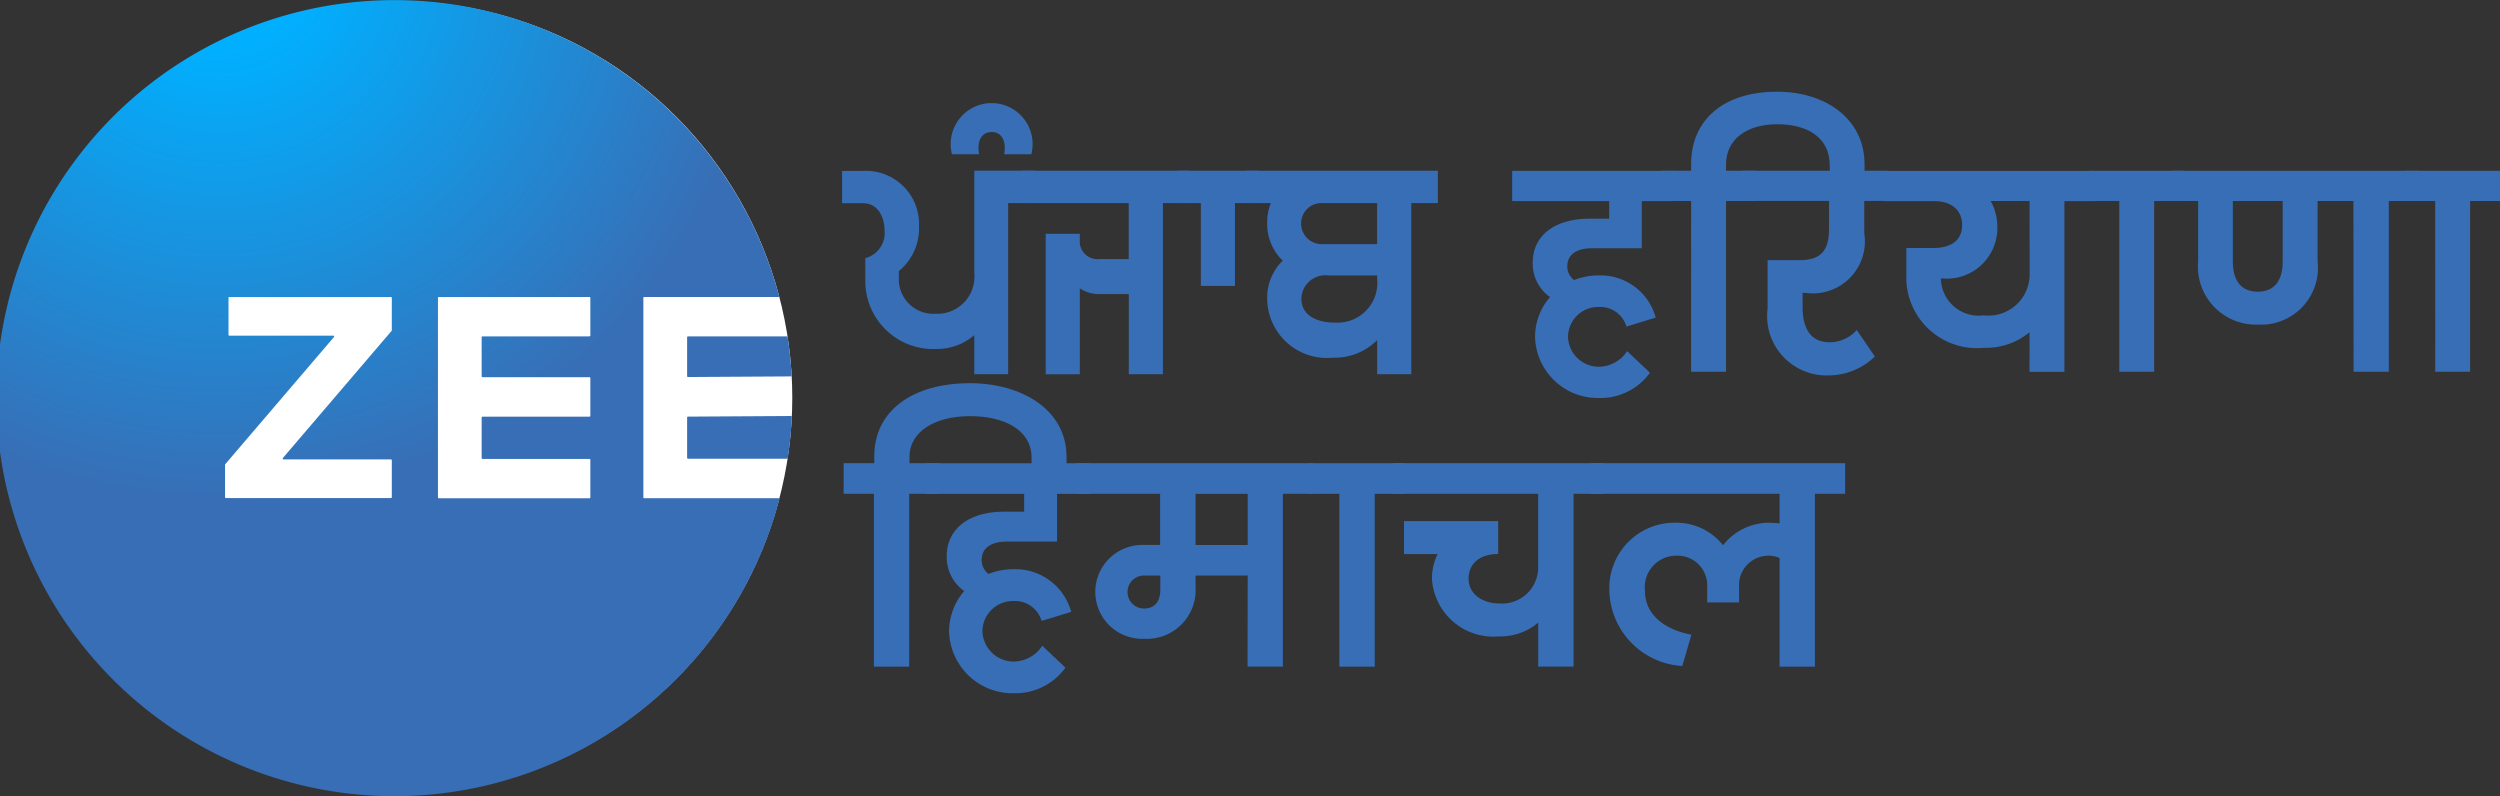 <svg id="PHH" xmlns="http://www.w3.org/2000/svg" xmlns:xlink="http://www.w3.org/1999/xlink" width="87.932" height="28.004" viewBox="0 0 87.932 28.004">
  <rect x="0" y="0" width="87.932" height="28.004" fill="#333333" stroke="none"/>
  <defs>
    <radialGradient id="radial-gradient" cx="-4.42" cy="-9.32" r="26.535" gradientTransform="translate(0.306) scale(0.389 1)" gradientUnits="objectBoundingBox">
      <stop offset="0.083" stop-color="#386eb5"/>
      <stop offset="0.505" stop-color="#386eb5"/>
      <stop offset="0.892" stop-color="#386eb5"/>
    </radialGradient>
    <radialGradient id="radial-gradient-2" cx="-4.413" cy="-10.721" r="25.246" gradientTransform="translate(0.296) scale(0.408 1)" xlink:href="#radial-gradient"/>
    <radialGradient id="radial-gradient-3" cx="0.288" cy="-0.055" r="1.361" gradientTransform="translate(-0.008) scale(1.017 1)" gradientUnits="objectBoundingBox">
      <stop offset="0.083" stop-color="#00b0ff"/>
      <stop offset="0.505" stop-color="#386eb5"/>
      <stop offset="0.892" stop-color="#386eb5"/>
    </radialGradient>
  </defs>
  <g id="Component_9_1" data-name="Component 9 – 1" transform="translate(0)">
    <g id="Group_67" data-name="Group 67">
      <ellipse id="Ellipse_6" data-name="Ellipse 6" cx="13.882" cy="13.95" rx="13.882" ry="13.95" transform="translate(0.103 0.039)" fill="#fff"/>
      <g id="Group_62" data-name="Group 62" transform="translate(53.185 3.226)">
        <path id="Path_89" data-name="Path 89" d="M4295.282,898.589a2.151,2.151,0,0,1-1.811.888,2.208,2.208,0,0,1-2.231-2.15,2.143,2.143,0,0,1,.526-1.4,1.438,1.438,0,0,1-.608-1.215c0-.9.712-1.542,2-1.542h.69v-.619h-3.412v-1.063h5.713v1.063h-1.155v1.659h-1.753c-.6,0-.865.269-.865.619a.593.593,0,0,0,.235.5,2.354,2.354,0,0,1,.863-.164,2.012,2.012,0,0,1,2.01,1.484l-1.029.315a.964.964,0,0,0-.981-.689,1.059,1.059,0,0,0-1.074,1.051,1.082,1.082,0,0,0,1.074,1.051,1.2,1.2,0,0,0,1.005-.549Z" transform="translate(-4290.433 -888.704)" fill="#386eb5"/>
        <path id="Path_90" data-name="Path 90" d="M4668.158,695.664h-1.051V694.6h1.051v-.234c0-1.554,1.134-2.547,3.027-2.547,1.658,0,3.073.923,3.073,2.559v.444h-1.215l-.011-.444c-.012-.923-.749-1.414-1.847-1.414s-1.8.549-1.8,1.414v.222h1.052v1.063h-1.052v6.005h-1.228Z" transform="translate(-4661.861 -691.82)" fill="#386eb5"/>
        <path id="Path_91" data-name="Path 91" d="M4877.291,898.016a2.343,2.343,0,0,1-1.623.666,2.089,2.089,0,0,1-2.15-2.348v-1.706h1.133c.784,0,1.028-.386,1.028-1.1v-.982h-3.038v-1.063h5.107v1.063h-.83v1.133a1.83,1.83,0,0,1-2.069,2.1h-.1v.5c0,.549.151,1.238.957,1.238a1.276,1.276,0,0,0,.948-.432Z" transform="translate(-4864.532 -888.704)" fill="#386eb5"/>
        <path id="Path_92" data-name="Path 92" d="M5235.96,897.163a2.4,2.4,0,0,1-1.6.549,2.491,2.491,0,0,1-2.733-2.348V894.2h.956c.633,0,1.006-.28,1.006-.806,0-.549-.409-.841-.97-.841h-1.764v-1.063h7.383v1.063h-1.052v6.005h-1.227Zm0-4.615h-1.367a1.889,1.889,0,0,1,.234.946,1.778,1.778,0,0,1-1.963,1.776h-.023a1.331,1.331,0,0,0,1.5,1.3,1.453,1.453,0,0,0,1.623-1.461Z" transform="translate(-5217.76 -888.704)" fill="#386eb5"/>
        <path id="Path_93" data-name="Path 93" d="M5749.512,892.548h-1.051v-1.063h3.33v1.063h-1.053v6.005h-1.226Z" transform="translate(-5728.155 -888.704)" fill="#386eb5"/>
        <path id="Path_94" data-name="Path 94" d="M5963.731,892.548h-1.262v2.115a2,2,0,0,1-2.1,2.232,2.042,2.042,0,0,1-2.1-2.232v-2.115h-.911v-1.063h8.668v1.063h-1.051v6.005h-1.239Zm-2.489,2.126v-2.126h-1.752v2.126c0,.783.386,1.063.877,1.063S5961.242,895.458,5961.242,894.675Z" transform="translate(-5934.139 -888.704)" fill="#386eb5"/>
        <path id="Path_95" data-name="Path 95" d="M6547.326,892.548h-1.051v-1.063h3.331v1.063h-1.052v6.005h-1.227Z" transform="translate(-6514.858 -888.704)" fill="#386eb5"/>
      </g>
      <g id="Group_63" data-name="Group 63" transform="translate(29.669 13.478)">
        <path id="Path_96" data-name="Path 96" d="M2619.8,1418.175c1.786,0,3.395.911,3.395,2.59v.461h-1.23v-.461c-.023-.958-.969-1.431-2.164-1.431-1.219,0-2.129.532-2.129,1.431v.225h1.053v1.076h-1.064v6.079h-1.241v-6.079h-1.065v-1.076h1.077v-.237C2616.428,1419.145,2617.776,1418.175,2619.8,1418.175Z" transform="translate(-2615.351 -1418.175)" fill="#386eb5"/>
        <path id="Path_97" data-name="Path 97" d="M2828.319,1627.485a2.176,2.176,0,0,1-1.833.9,2.235,2.235,0,0,1-2.259-2.176,2.173,2.173,0,0,1,.532-1.419,1.457,1.457,0,0,1-.615-1.23c0-.911.721-1.561,2.023-1.561h.7v-.627h-3.453v-1.076h5.783v1.076h-1.172v1.679h-1.774c-.6,0-.876.272-.876.627a.6.6,0,0,0,.237.509,2.4,2.4,0,0,1,.875-.165,2.036,2.036,0,0,1,2.035,1.5l-1.041.319a.976.976,0,0,0-.993-.7,1.072,1.072,0,0,0-1.088,1.064,1.1,1.1,0,0,0,1.088,1.064,1.213,1.213,0,0,0,1.017-.556Z" transform="translate(-2820.514 -1617.479)" fill="#386eb5"/>
        <path id="Path_98" data-name="Path 98" d="M3210.725,1624.245h-1.833v.414a1.716,1.716,0,0,1-1.8,1.81,1.651,1.651,0,1,1-.047-3.3h.6v-1.8h-2.933v-1.076h8.314v1.076h-1.064v6.079h-1.242Zm-3.074.52v-.52h-.544a.58.58,0,1,0-.012,1.159C3207.46,1625.4,3207.65,1625.143,3207.65,1624.764Zm3.074-3.394h-1.833v1.8h1.833Z" transform="translate(-3196.509 -1617.479)" fill="#386eb5"/>
        <path id="Path_99" data-name="Path 99" d="M3792.6,1621.37h-1.064v-1.076h3.371v1.076h-1.064v6.079H3792.6Z" transform="translate(-3775.159 -1617.479)" fill="#386eb5"/>
        <path id="Path_100" data-name="Path 100" d="M4006.692,1623.487c-.627,0-1.042.319-1.042.875,0,.5.449.863,1.076.863a1.269,1.269,0,0,0,1.372-1.242v-2.614h-5.109v-1.076h7.416v1.076h-1.064v6.079H4008.1V1625.9a2.058,2.058,0,0,1-1.384.485,2.166,2.166,0,0,1-2.354-2.022,1.942,1.942,0,0,1,.2-.875h-1.183v-1.159h3.313Z" transform="translate(-3983.665 -1617.479)" fill="#386eb5"/>
        <path id="Path_101" data-name="Path 101" d="M4508.147,1623.629a.9.9,0,0,0-.4-.083,1.036,1.036,0,0,0-1.027,1.088v.556H4505.6v-.556a1.042,1.042,0,0,0-1.053-1.088,1.108,1.108,0,0,0-1.136,1.23c0,.946.839,1.4,1.633,1.549l-.32,1.1a2.722,2.722,0,0,1-2.565-2.626,2.3,2.3,0,0,1,2.389-2.412,2.091,2.091,0,0,1,1.609.792,2.063,2.063,0,0,1,1.6-.792,3.78,3.78,0,0,1,.389.024v-1.041h-6.658v-1.076h8.964v1.076h-1.064v6.079h-1.242Z" transform="translate(-4475.222 -1617.479)" fill="#386eb5"/>
      </g>
      <g id="Group_64" data-name="Group 64" transform="translate(29.618 3.624)">
        <path id="Path_102" data-name="Path 102" d="M2618.094,893.328a1.939,1.939,0,0,1-.708,1.564v.2a1.216,1.216,0,0,0,1.3,1.3,1.305,1.305,0,0,0,1.353-1.433v-3.6h2.126V892.5h-.935v6.018h-1.192v-1.374a1.985,1.985,0,0,1-1.31.486,2.39,2.39,0,0,1-2.523-2.4v-.794a.907.907,0,0,0,.677-.971c0-.474-.236-.96-.752-.96h-.741v-1.137h.741A1.869,1.869,0,0,1,2618.094,893.328Z" transform="translate(-2615.388 -888.981)" fill="#386eb5"/>
        <path id="Path_103" data-name="Path 103" d="M2891.237,722.179h-.956a1.441,1.441,0,1,1,2.792,0h-.956c.086-.462-.086-.782-.44-.782S2891.15,721.717,2891.237,722.179Z" transform="translate(-2886.416 -720.378)" fill="#386eb5"/>
        <path id="Path_104" data-name="Path 104" d="M3073.747,895.7a1.228,1.228,0,0,1-.7-.2v3.021h-1.2v-4.94h1.2v.213a.626.626,0,0,0,.7.675h1.02V892.5h-3.737v-1.137h5.873V892.5h-.933v6.018h-1.2V895.7Z" transform="translate(-3064.685 -888.981)" fill="#386eb5"/>
        <path id="Path_105" data-name="Path 105" d="M3464.766,891.362V892.5h-.826v2.914h-1.2V892.5h-.826v-1.137Z" transform="translate(-3450.121 -888.981)" fill="#386eb5"/>
        <path id="Path_106" data-name="Path 106" d="M3639.2,897.937a2.1,2.1,0,0,1-2.309-2.061,1.809,1.809,0,0,1,.547-1.351,1.782,1.782,0,0,1-.547-1.339,1.8,1.8,0,0,1,.128-.687h-.869v-1.137h6.743V892.5h-.934v6.018h-1.2v-1.2A2.1,2.1,0,0,1,3639.2,897.937Zm1.557-5.438h-1.933a.714.714,0,0,0-.74.711.726.726,0,0,0,.762.734h1.911Zm-1.707,2.547a.842.842,0,0,0-.956.829c0,.5.43.829,1.193.829a1.4,1.4,0,0,0,1.471-1.54v-.119Z" transform="translate(-3621.938 -888.981)" fill="#386eb5"/>
      </g>
      <g id="Group_66" data-name="Group 66">
        <path id="Path_107" data-name="Path 107" d="M2237.731,1305.533v1.368a.03.03,0,0,0,.03.03l3.616-.022a.03.03,0,0,0,.03-.032c-.025-.456-.073-.906-.141-1.349a.03.03,0,0,0-.03-.026h-3.475A.03.03,0,0,0,2237.731,1305.533Z" transform="translate(-2213.563 -1293.67)" fill="url(#radial-gradient)"/>
        <path id="Path_108" data-name="Path 108" d="M2237.761,1506.954h3.482a.03.03,0,0,0,.03-.026,13.98,13.98,0,0,0,.141-1.444.03.03,0,0,0-.03-.032l-3.623.022a.03.03,0,0,0-.03.03v1.419A.03.03,0,0,0,2237.761,1506.954Z" transform="translate(-2213.563 -1490.82)" fill="url(#radial-gradient-2)"/>
        <g id="Group_65" data-name="Group 65">
          <path id="Path_109" data-name="Path 109" d="M524.914,477.667V470.65a.03.03,0,0,1,.03-.03h4.715a.03.03,0,0,0,.029-.038,14,14,0,1,0,.01,7.154.031.031,0,0,0-.03-.038h-4.725A.03.03,0,0,1,524.914,477.667Zm-8.855-5.856-3.823,4.471a.03.03,0,0,0,.023.05h3.777a.03.03,0,0,1,.03.03v1.3a.03.03,0,0,1-.03.03h-5.805a.03.03,0,0,1-.03-.03v-1.141a.031.031,0,0,1,.007-.02l3.823-4.471a.031.031,0,0,0-.023-.05h-3.656a.03.03,0,0,1-.03-.03v-1.3a.03.03,0,0,1,.03-.03h5.684a.03.03,0,0,1,.03.03v1.141A.031.031,0,0,1,516.059,471.811Zm6.96.194h-3.763a.03.03,0,0,0-.03.03v1.375a.03.03,0,0,0,.03.03h3.763a.03.03,0,0,1,.03.03V474.8a.03.03,0,0,1-.03.03h-3.763a.03.03,0,0,0-.03.03v1.425a.03.03,0,0,0,.03.03h3.763a.03.03,0,0,1,.03.03v1.324a.03.03,0,0,1-.03.03h-5.3a.03.03,0,0,1-.03-.03V470.65a.03.03,0,0,1,.03-.03h5.3a.03.03,0,0,1,.03.03v1.324A.03.03,0,0,1,523.019,472Z" transform="translate(-502.285 -460.174)" fill="url(#radial-gradient-3)"/>
        </g>
      </g>
    </g>
  </g>
</svg>

